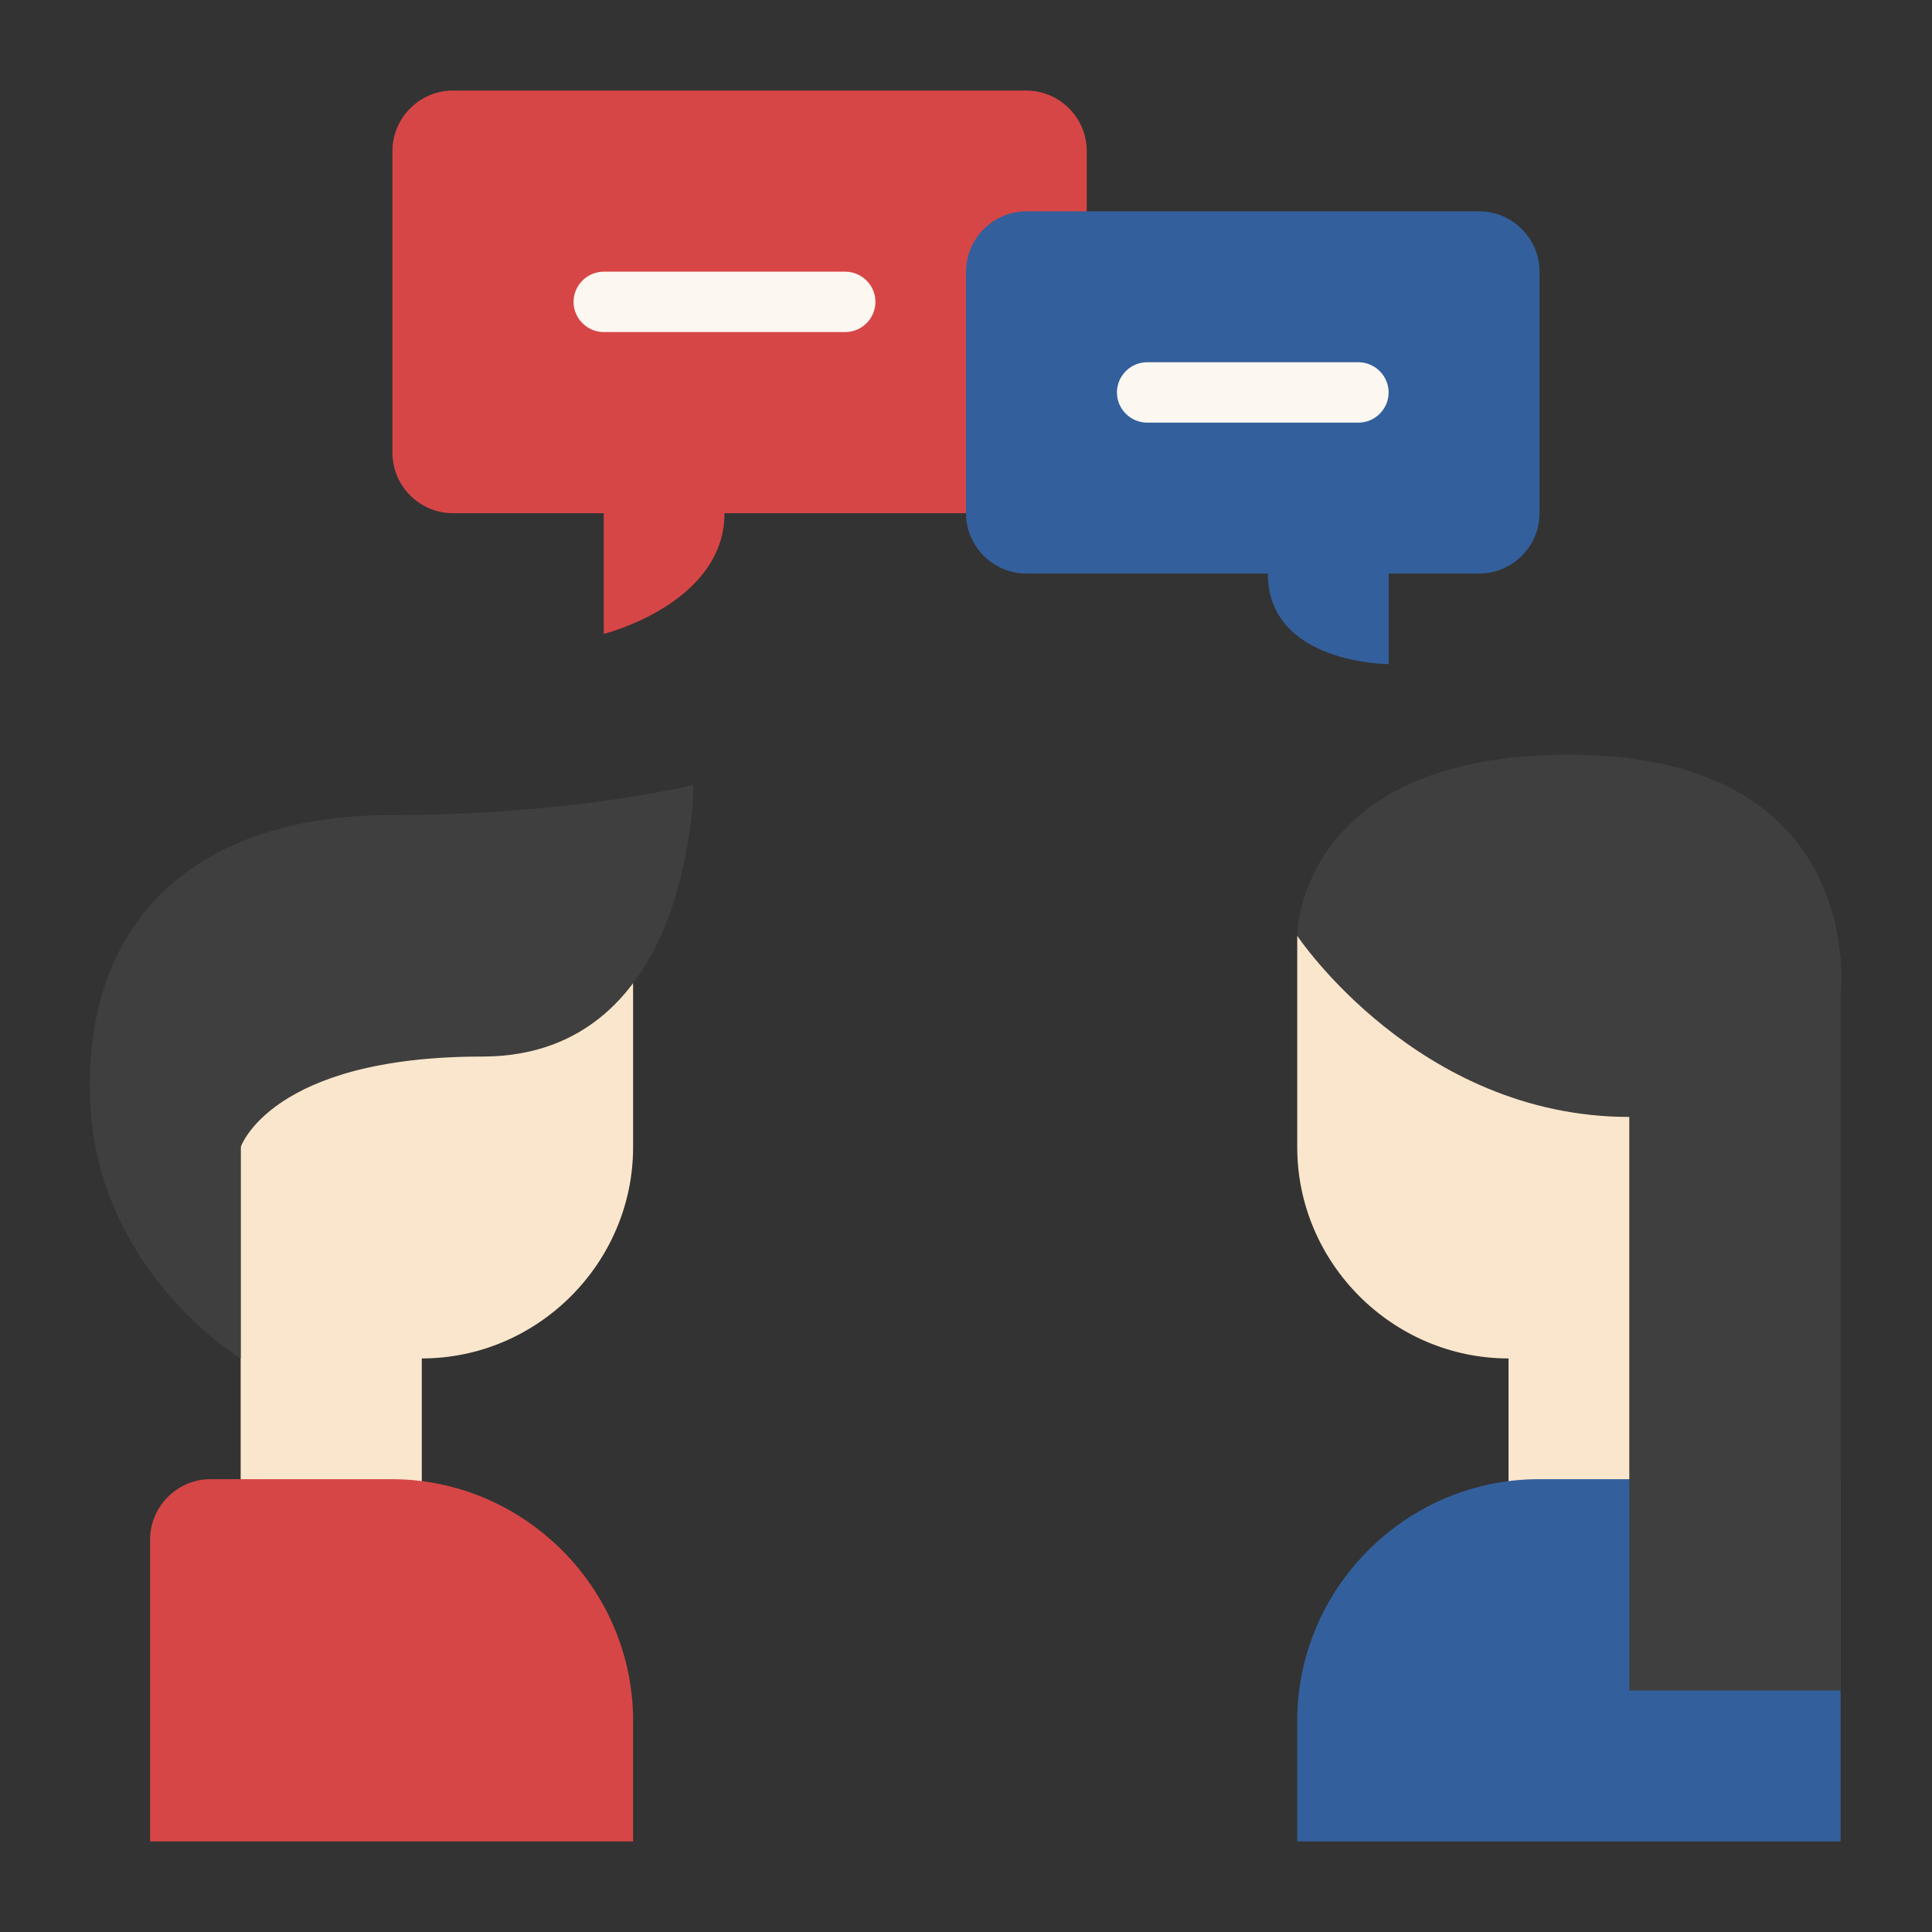 <svg xmlns="http://www.w3.org/2000/svg" xmlns:xlink="http://www.w3.org/1999/xlink" xmlns:serif="http://www.serif.com/" width="100%" height="100%" viewBox="0 0 512 512" xml:space="preserve" style="fill-rule:evenodd;clip-rule:evenodd;stroke-linejoin:round;stroke-miterlimit:2;"><rect x="0" y="0" width="512" height="512" fill="#333333" stroke="none"/>    <path d="M343.778,248L343.778,304C343.778,334.721 369.057,360 399.778,360L399.778,408L471.778,408L471.778,248L343.778,248Z" style="fill:rgb(250,230,204);fill-rule:nonzero;"></path>    <g transform="matrix(-1,7.65714e-16,-7.65714e-16,-1,831.556,880)">        <path d="M343.778,392L487.778,392L487.778,424C487.778,459.109 458.887,488 423.778,488L343.778,488L343.778,392Z" style="fill:rgb(51,96,156);fill-rule:nonzero;"></path>    </g>    <path d="M167.778,248L167.778,304C167.778,334.721 142.499,360 111.778,360L111.778,408L63.778,408L63.778,248L167.778,248Z" style="fill:rgb(250,230,204);fill-rule:nonzero;"></path>    <path d="M55.778,392L103.778,392C138.887,392 167.778,420.891 167.778,456L167.778,488L39.778,488L39.778,408C39.778,399.223 47.001,392 55.778,392Z" style="fill:rgb(215,70,70);fill-rule:nonzero;"></path>    <path d="M487.778,264L487.778,448L431.778,448L431.778,296C375.778,296 343.778,248 343.778,248C343.778,248 343.778,200 415.778,200C495.778,200 487.778,264 487.778,264Z" style="fill:rgb(63,63,63);fill-rule:nonzero;"></path>    <path d="M63.778,304C63.778,304 71.778,280 127.778,280C183.778,280 183.778,208 183.778,208C183.778,208 151.778,216 103.778,216C55.778,216 23.778,240 23.778,288C23.778,336 63.778,360 63.778,360L63.778,304Z" style="fill:rgb(63,63,63);fill-rule:nonzero;"></path>    <path d="M288,40L288,120C288,128.777 280.777,136 272,136L192,136C192,160 160,168 160,168L160,136L120,136C111.223,136 104,128.777 104,120L104,40C104,31.223 111.223,24 120,24L272,24C280.777,24 288,31.223 288,40Z" style="fill:rgb(215,70,70);fill-rule:nonzero;"></path>    <path d="M256,72L256,136C256,144.777 263.223,152 272,152L336,152C336,176 368,176 368,176L368,152L392,152C400.777,152 408,144.777 408,136L408,72C408,63.223 400.777,56 392,56L272,56C263.223,56 256,63.223 256,72Z" style="fill:rgb(51,96,156);fill-rule:nonzero;"></path>    <path d="M224,88L160,88C155.611,88 152,84.389 152,80C152,75.611 155.611,72 160,72L224,72C228.389,72 232,75.611 232,80C232,84.389 228.389,88 224,88Z" style="fill:rgb(252,247,241);fill-rule:nonzero;"></path>    <path d="M360,112L304,112C299.611,112 296,108.389 296,104C296,99.611 299.611,96 304,96L360,96C364.389,96 368,99.611 368,104C368,108.389 364.389,112 360,112Z" style="fill:rgb(252,247,241);fill-rule:nonzero;"></path></svg>